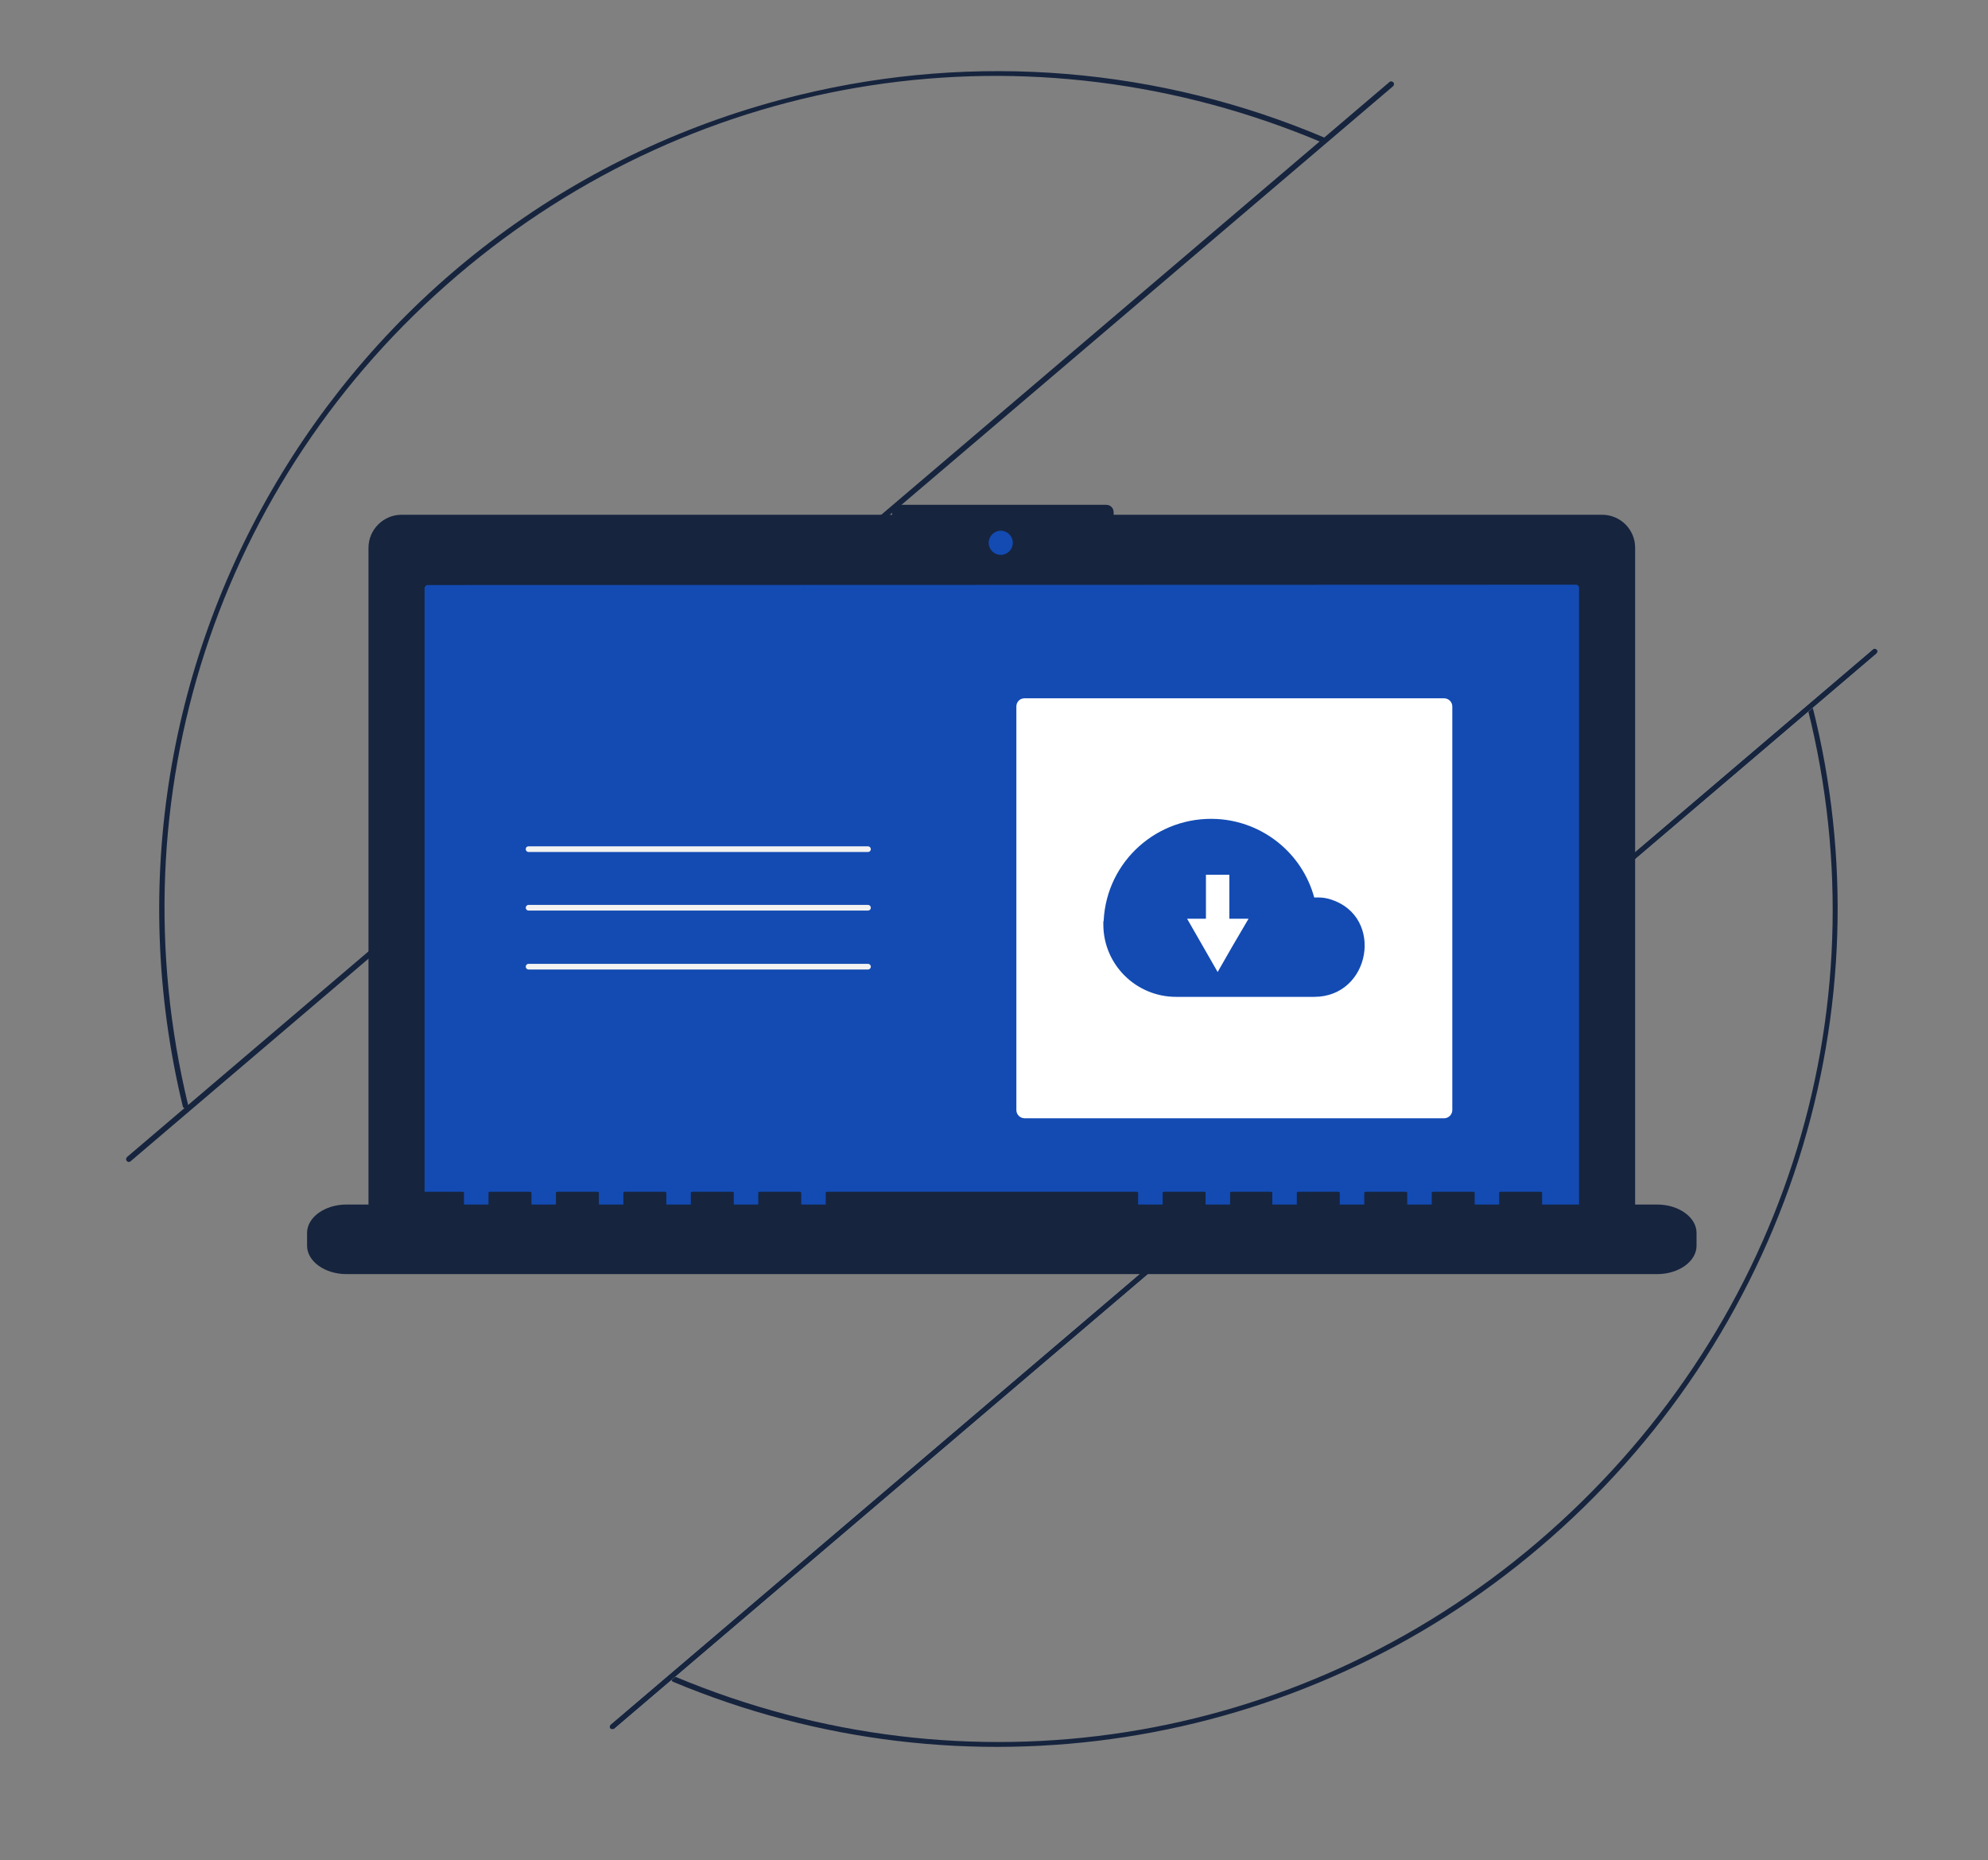 <?xml version="1.0" encoding="utf-8"?>
<!-- Generator: Adobe Illustrator 24.1.3, SVG Export Plug-In . SVG Version: 6.00 Build 0)  -->
<svg version="1.1" id="Layer_1" xmlns="http://www.w3.org/2000/svg" xmlns:xlink="http://www.w3.org/1999/xlink" x="0px" y="0px"
	 viewBox="0 0 560 524" style="enable-background:new 0 0 560 524;" xml:space="preserve">
<rect x="0" y="0" width="560" height="524" fill="#808080" stroke="none"/>
<style type="text/css">
	.st0{fill:#16243E;}
	.st1{fill:#E6E6E6;}
	.st2{fill:#134BB3;}
	.st3{fill:#F2F2F2;}
	.st4{fill:#FFFFFF;}
</style>
<path class="st0" d="M51.7,312c-0.1-0.1-0.1-0.2-0.2-0.3C20.9,185,98.7,57.4,225.4,26.7c49.4-12,101.3-7.7,148,12.2
	c0.4,0.2,0.6,0.6,0.4,1s-0.6,0.6-1,0.4c-82.4-35-175.9-20.8-244,37.3C61.2,135.3,32.1,224.8,53,311.3c0.1,0.4-0.2,0.8-0.6,0.9
	C52.2,312.3,51.9,312.2,51.7,312z"/>
<path class="st0" d="M189.3,473.5c-0.3-0.3-0.2-0.8,0.1-1.1c0.2-0.2,0.5-0.2,0.8-0.1c82.1,34.4,175.1,19.9,242.8-37.8
	c68.7-58.6,97.9-148.6,76.2-234.9c-0.1-0.4,0.1-0.8,0.5-0.9c0.4-0.1,0.8,0.1,0.9,0.5c10.6,42,9.2,86-3.9,127.3
	c-13.5,42.5-38.8,80.3-72.8,109.2c-67.8,57.8-162.3,72.4-244.4,38C189.5,473.7,189.4,473.6,189.3,473.5z"/>
<path class="st1" d="M171.9,486.9c-0.3-0.3-0.2-0.8,0.1-1.1l0,0l355.6-302.9c0.3-0.3,0.8-0.2,1.1,0.1s0.2,0.8-0.1,1.1l0,0L173,487
	C172.6,487.2,172.2,487.2,171.9,486.9L171.9,486.9z"/>
<path class="st0" d="M35.7,327c-0.3-0.3-0.2-0.8,0.1-1.1l0,0L391.4,23.1c0.3-0.3,0.8-0.2,1.1,0.1c0.3,0.3,0.2,0.8-0.1,1.1
	L36.8,327.1C36.5,327.4,36,327.4,35.7,327L35.7,327z"/>
<path class="st0" d="M171.9,486.9c-0.3-0.3-0.2-0.8,0.1-1.1l0,0l355.6-302.9c0.3-0.3,0.8-0.2,1.1,0.1s0.2,0.8-0.1,1.1l0,0L173,487
	C172.6,487.2,172.2,487.2,171.9,486.9L171.9,486.9z"/>
<path class="st0" d="M451.3,145H313.7v-0.7c0-1.2-0.9-2.1-2.1-2.1l0,0h-58.2c-1.2,0-2.1,0.9-2.1,2.1v0.7H113.1
	c-5.1,0-9.3,4.2-9.3,9.3v188.4c0,5.1,4.2,9.3,9.3,9.3h338.2c5.1,0,9.3-4.2,9.3-9.3V154.3C460.6,149.1,456.4,145,451.3,145z"/>
<path class="st2" d="M120.5,164.8c-0.5,0-0.9,0.4-0.9,0.9v178.7c0,0.5,0.4,0.9,0.9,0.9h323.4c0.5,0,0.9-0.4,0.9-0.9V165.6
	c0-0.5-0.4-0.9-0.9-0.9L120.5,164.8L120.5,164.8z"/>
<circle class="st2" cx="281.9" cy="152.9" r="3.4"/>
<path class="st0" d="M466.8,339.3h-32.4V336c0-0.2-0.2-0.3-0.5-0.3h-11.1c-0.3,0-0.5,0.1-0.5,0.3v3.3h-6.9V336
	c0-0.2-0.2-0.3-0.5-0.3h-11.1c-0.3,0-0.5,0.1-0.5,0.3v3.3h-6.9V336c0-0.2-0.2-0.3-0.5-0.3h-11.1c-0.3,0-0.5,0.1-0.5,0.3v3.3h-6.9
	V336c0-0.2-0.2-0.3-0.5-0.3h-11.1c-0.3,0-0.5,0.1-0.5,0.3v3.3h-6.9V336c0-0.2-0.2-0.3-0.5-0.3H347c-0.3,0-0.5,0.1-0.5,0.3v3.3h-6.9
	V336c0-0.2-0.2-0.3-0.5-0.3H328c-0.3,0-0.5,0.1-0.5,0.3v3.3h-6.9V336c0-0.2-0.2-0.3-0.5-0.3h-87c-0.3,0-0.5,0.1-0.5,0.3v3.3h-6.9
	V336c0-0.2-0.2-0.3-0.5-0.3h-11.1c-0.3,0-0.5,0.1-0.5,0.3v3.3h-6.9V336c0-0.2-0.2-0.3-0.5-0.3h-11.1c-0.3,0-0.5,0.1-0.5,0.3v3.3
	h-6.9V336c0-0.2-0.2-0.3-0.5-0.3h-11.1c-0.3,0-0.5,0.1-0.5,0.3v3.3h-6.9V336c0-0.2-0.2-0.3-0.5-0.3h-11.1c-0.3,0-0.5,0.1-0.5,0.3
	v3.3h-6.9V336c0-0.2-0.2-0.3-0.5-0.3h-11.1c-0.3,0-0.5,0.1-0.5,0.3v3.3h-6.9V336c0-0.2-0.2-0.3-0.5-0.3h-11.1
	c-0.3,0-0.5,0.1-0.5,0.3v3.3h-21c-6.1,0-11.1,3.6-11.1,8v3.6c0,4.4,5,8,11.1,8h369.2c6.1,0,11.1-3.6,11.1-8v-3.6
	C477.9,342.9,472.9,339.3,466.8,339.3z"/>
<path class="st3" d="M244.5,240h-95.6c-0.4,0-0.8-0.3-0.8-0.8s0.3-0.8,0.8-0.8l0,0h95.6c0.4,0,0.8,0.3,0.8,0.8S244.9,240,244.5,240z
	"/>
<path class="st3" d="M244.5,256.5h-95.6c-0.4,0-0.8-0.3-0.8-0.8c0-0.4,0.3-0.8,0.8-0.8l0,0h95.6c0.4,0,0.8,0.3,0.8,0.8
	C245.3,256.2,244.9,256.5,244.5,256.5z"/>
<path class="st3" d="M244.5,273.1h-95.6c-0.4,0-0.8-0.3-0.8-0.8c0-0.4,0.3-0.8,0.8-0.8l0,0h95.6c0.4,0,0.8,0.3,0.8,0.8
	C245.3,272.8,244.9,273.1,244.5,273.1L244.5,273.1z"/>
<path class="st4" d="M288.6,196.7h118.2c1.2,0,2.3,1,2.3,2.3v113.7c0,1.2-1,2.3-2.3,2.3H288.6c-1.2,0-2.3-1-2.3-2.3V199
	C286.3,197.7,287.3,196.7,288.6,196.7z"/>
<path class="st2" d="M310.9,259.2c0.9-16.7,15.2-29.4,31.9-28.5c12.9,0.7,24,9.6,27.4,22.1c0.4,0,0.7,0,1.1,0c1.3,0,2.5,0.2,3.7,0.6
	c15,4.9,11.1,27.4-4.8,27.4h-38.9c-11.3,0-20.5-9.1-20.5-20.4c0-0.3,0-0.5,0-0.8C310.9,259.5,310.9,259.4,310.9,259.2z"/>
<polygon class="st4" points="346.3,258.8 346.3,246.4 339.7,246.4 339.7,258.8 334.4,258.8 338.7,266.3 343,273.8 347.3,266.3 
	351.7,258.8 "/>
</svg>
